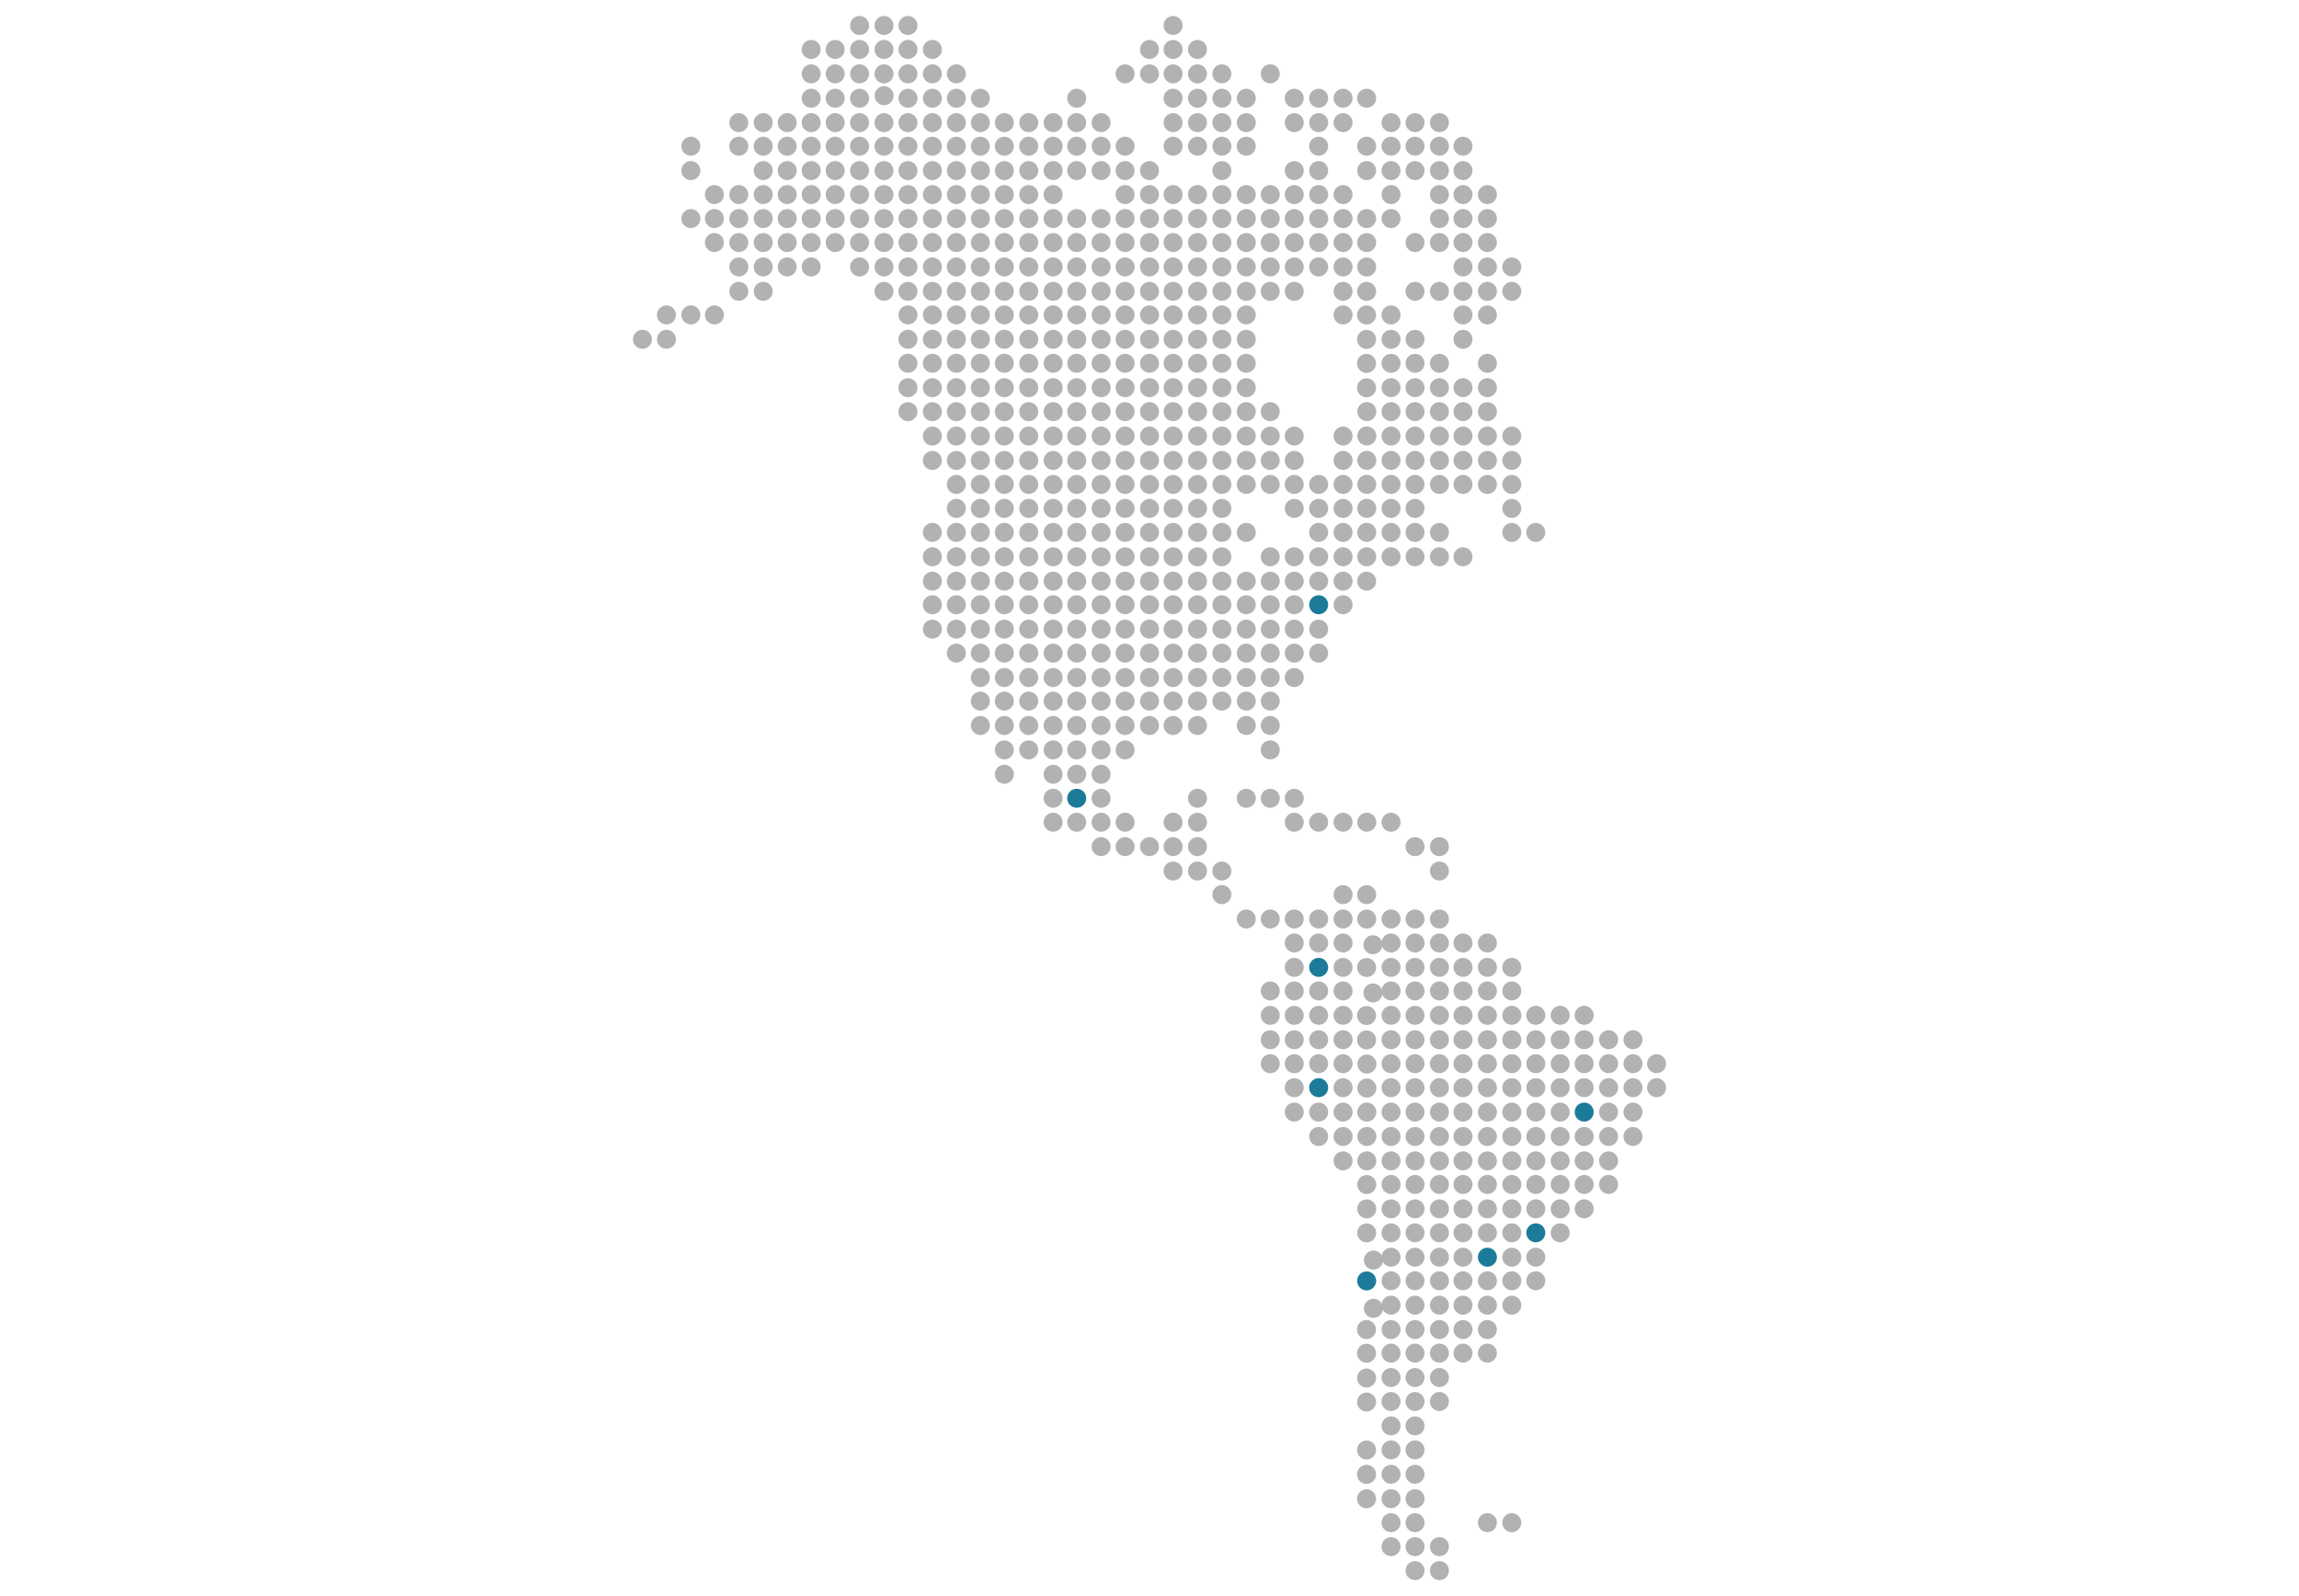 <svg id="Layer_1" data-name="Layer 1" xmlns="http://www.w3.org/2000/svg" viewBox="0 0 1440 1000"><circle cx="1037.6" cy="666.44" r="5.96" style="fill:#b2b2b2"/><circle cx="1037.6" cy="681.47" r="5.96" style="fill:#b2b2b2"/><circle cx="1007.55" cy="651.42" r="5.96" style="fill:#b2b2b2"/><circle cx="1022.83" cy="651.42" r="5.96" style="fill:#b2b2b2"/><circle cx="1007.55" cy="666.44" r="5.96" style="fill:#b2b2b2"/><circle cx="1022.83" cy="666.44" r="5.96" style="fill:#b2b2b2"/><circle cx="1007.55" cy="681.47" r="5.96" style="fill:#b2b2b2"/><circle cx="1022.83" cy="681.47" r="5.96" style="fill:#b2b2b2"/><circle cx="1007.55" cy="696.75" r="5.96" style="fill:#b2b2b2"/><circle cx="1022.83" cy="696.75" r="5.96" style="fill:#b2b2b2"/><circle cx="1007.55" cy="712.04" r="5.96" style="fill:#b2b2b2"/><circle cx="1022.83" cy="712.04" r="5.96" style="fill:#b2b2b2"/><circle cx="1007.55" cy="727.32" r="5.96" style="fill:#b2b2b2"/><circle cx="1007.55" cy="742.09" r="5.96" style="fill:#b2b2b2"/><circle cx="977.24" cy="636.13" r="5.96" style="fill:#b2b2b2"/><circle cx="992.27" cy="636.13" r="5.96" style="fill:#b2b2b2"/><circle cx="977.24" cy="651.42" r="5.96" style="fill:#b2b2b2"/><circle cx="992.27" cy="651.42" r="5.96" style="fill:#b2b2b2"/><circle cx="977.24" cy="666.44" r="5.96" style="fill:#b2b2b2"/><circle cx="992.27" cy="666.44" r="5.96" style="fill:#b2b2b2"/><circle cx="977.24" cy="681.47" r="5.96" style="fill:#b2b2b2"/><circle cx="992.27" cy="681.47" r="5.96" style="fill:#b2b2b2"/><circle cx="977.24" cy="696.75" r="5.96" style="fill:#b2b2b2"/><circle cx="992.27" cy="696.75" r="5.96" style="fill:#1c7b99"/><circle cx="977.24" cy="712.04" r="5.96" style="fill:#b2b2b2"/><circle cx="992.27" cy="712.04" r="5.96" style="fill:#b2b2b2"/><circle cx="977.24" cy="727.32" r="5.96" style="fill:#b2b2b2"/><circle cx="992.27" cy="727.32" r="5.96" style="fill:#b2b2b2"/><circle cx="977.24" cy="742.09" r="5.96" style="fill:#b2b2b2"/><circle cx="992.27" cy="742.09" r="5.96" style="fill:#b2b2b2"/><circle cx="977.24" cy="757.37" r="5.96" style="fill:#b2b2b2"/><circle cx="992.27" cy="757.37" r="5.96" style="fill:#b2b2b2"/><circle cx="977.24" cy="772.39" r="5.96" style="fill:#b2b2b2"/><circle cx="946.93" cy="167.25" r="5.96" style="fill:#b2b2b2"/><circle cx="946.93" cy="182.53" r="5.96" style="fill:#b2b2b2"/><circle cx="946.93" cy="273.2" r="5.96" style="fill:#b2b2b2"/><circle cx="946.93" cy="288.48" r="5.96" style="fill:#b2b2b2"/><circle cx="946.93" cy="303.51" r="5.96" style="fill:#b2b2b2"/><circle cx="946.93" cy="318.53" r="5.96" style="fill:#b2b2b2"/><circle cx="946.93" cy="333.56" r="5.96" style="fill:#b2b2b2"/><circle cx="961.96" cy="333.56" r="5.96" style="fill:#b2b2b2"/><circle cx="946.93" cy="606.08" r="5.96" style="fill:#b2b2b2"/><circle cx="946.93" cy="620.85" r="5.96" style="fill:#b2b2b2"/><circle cx="946.93" cy="636.13" r="5.96" style="fill:#b2b2b2"/><circle cx="961.96" cy="636.13" r="5.96" style="fill:#b2b2b2"/><circle cx="946.93" cy="651.42" r="5.96" style="fill:#b2b2b2"/><circle cx="961.96" cy="651.42" r="5.96" style="fill:#b2b2b2"/><circle cx="946.93" cy="666.44" r="5.96" style="fill:#b2b2b2"/><circle cx="961.96" cy="666.44" r="5.96" style="fill:#b2b2b2"/><circle cx="946.93" cy="681.47" r="5.96" style="fill:#b2b2b2"/><circle cx="961.96" cy="681.47" r="5.96" style="fill:#b2b2b2"/><circle cx="946.93" cy="696.75" r="5.96" style="fill:#b2b2b2"/><circle cx="961.96" cy="696.75" r="5.96" style="fill:#b2b2b2"/><circle cx="946.93" cy="712.04" r="5.96" style="fill:#b2b2b2"/><circle cx="961.96" cy="712.04" r="5.96" style="fill:#b2b2b2"/><circle cx="946.93" cy="727.32" r="5.96" style="fill:#b2b2b2"/><circle cx="961.96" cy="727.32" r="5.96" style="fill:#b2b2b2"/><circle cx="946.93" cy="742.09" r="5.96" style="fill:#b2b2b2"/><circle cx="961.96" cy="742.09" r="5.96" style="fill:#b2b2b2"/><circle cx="946.93" cy="757.37" r="5.96" style="fill:#b2b2b2"/><circle cx="961.96" cy="757.37" r="5.96" style="fill:#b2b2b2"/><circle cx="946.93" cy="772.39" r="5.96" style="fill:#b2b2b2"/><circle cx="961.96" cy="772.39" r="5.96" style="fill:#1c7b99"/><circle cx="946.93" cy="787.68" r="5.96" style="fill:#b2b2b2"/><circle cx="961.96" cy="787.68" r="5.96" style="fill:#b2b2b2"/><circle cx="946.93" cy="802.45" r="5.96" style="fill:#b2b2b2"/><circle cx="961.96" cy="802.45" r="5.96" style="fill:#b2b2b2"/><circle cx="946.93" cy="817.73" r="5.96" style="fill:#b2b2b2"/><circle cx="946.93" cy="953.99" r="5.96" style="fill:#b2b2b2"/><circle cx="916.36" cy="91.6" r="5.96" style="fill:#b2b2b2"/><circle cx="916.36" cy="106.89" r="5.96" style="fill:#b2b2b2"/><circle cx="916.36" cy="121.91" r="5.96" style="fill:#b2b2b2"/><circle cx="931.65" cy="121.91" r="5.96" style="fill:#b2b2b2"/><circle cx="916.36" cy="136.94" r="5.96" style="fill:#b2b2b2"/><circle cx="931.65" cy="136.94" r="5.96" style="fill:#b2b2b2"/><circle cx="916.36" cy="151.96" r="5.96" style="fill:#b2b2b2"/><circle cx="931.65" cy="151.96" r="5.96" style="fill:#b2b2b2"/><circle cx="916.36" cy="167.25" r="5.96" style="fill:#b2b2b2"/><circle cx="931.65" cy="167.25" r="5.96" style="fill:#b2b2b2"/><circle cx="916.36" cy="182.53" r="5.96" style="fill:#b2b2b2"/><circle cx="931.65" cy="182.53" r="5.96" style="fill:#b2b2b2"/><circle cx="916.36" cy="197.3" r="5.96" style="fill:#b2b2b2"/><circle cx="931.65" cy="197.3" r="5.96" style="fill:#b2b2b2"/><circle cx="916.36" cy="212.58" r="5.96" style="fill:#b2b2b2"/><circle cx="931.65" cy="227.61" r="5.96" style="fill:#b2b2b2"/><circle cx="916.36" cy="242.89" r="5.96" style="fill:#b2b2b2"/><circle cx="931.65" cy="242.89" r="5.96" style="fill:#b2b2b2"/><circle cx="916.36" cy="257.91" r="5.96" style="fill:#b2b2b2"/><circle cx="931.65" cy="257.91" r="5.96" style="fill:#b2b2b2"/><circle cx="916.36" cy="273.2" r="5.96" style="fill:#b2b2b2"/><circle cx="931.65" cy="273.2" r="5.96" style="fill:#b2b2b2"/><circle cx="916.36" cy="288.48" r="5.96" style="fill:#b2b2b2"/><circle cx="931.65" cy="288.48" r="5.96" style="fill:#b2b2b2"/><circle cx="916.36" cy="303.51" r="5.96" style="fill:#b2b2b2"/><circle cx="931.65" cy="303.51" r="5.96" style="fill:#b2b2b2"/><circle cx="916.36" cy="348.84" r="5.96" style="fill:#b2b2b2"/><circle cx="916.36" cy="590.8" r="5.96" style="fill:#b2b2b2"/><circle cx="931.65" cy="590.8" r="5.96" style="fill:#b2b2b2"/><circle cx="916.36" cy="606.08" r="5.96" style="fill:#b2b2b2"/><circle cx="931.65" cy="606.08" r="5.96" style="fill:#b2b2b2"/><circle cx="916.36" cy="620.85" r="5.96" style="fill:#b2b2b2"/><circle cx="931.65" cy="620.85" r="5.96" style="fill:#b2b2b2"/><circle cx="916.36" cy="636.13" r="5.96" style="fill:#b2b2b2"/><circle cx="931.65" cy="636.13" r="5.96" style="fill:#b2b2b2"/><circle cx="916.36" cy="651.42" r="5.96" style="fill:#b2b2b2"/><circle cx="931.65" cy="651.42" r="5.96" style="fill:#b2b2b2"/><circle cx="916.36" cy="666.44" r="5.96" style="fill:#b2b2b2"/><circle cx="931.65" cy="666.44" r="5.96" style="fill:#b2b2b2"/><circle cx="916.36" cy="681.47" r="5.96" style="fill:#b2b2b2"/><circle cx="931.65" cy="681.47" r="5.96" style="fill:#b2b2b2"/><circle cx="916.36" cy="696.75" r="5.96" style="fill:#b2b2b2"/><circle cx="931.65" cy="696.75" r="5.96" style="fill:#b2b2b2"/><circle cx="916.36" cy="712.04" r="5.96" style="fill:#b2b2b2"/><circle cx="931.65" cy="712.04" r="5.96" style="fill:#b2b2b2"/><circle cx="916.36" cy="727.32" r="5.96" style="fill:#b2b2b2"/><circle cx="931.65" cy="727.32" r="5.96" style="fill:#b2b2b2"/><circle cx="916.36" cy="742.09" r="5.96" style="fill:#b2b2b2"/><circle cx="931.65" cy="742.09" r="5.96" style="fill:#b2b2b2"/><circle cx="916.36" cy="757.37" r="5.96" style="fill:#b2b2b2"/><circle cx="931.65" cy="757.37" r="5.96" style="fill:#b2b2b2"/><circle cx="916.36" cy="772.39" r="5.96" style="fill:#b2b2b2"/><circle cx="931.65" cy="772.39" r="5.96" style="fill:#b2b2b2"/><circle cx="916.36" cy="787.68" r="5.96" style="fill:#b2b2b2"/><circle cx="931.65" cy="787.68" r="5.96" style="fill:#1c7b99"/><circle cx="916.36" cy="802.45" r="5.96" style="fill:#b2b2b2"/><circle cx="931.65" cy="802.45" r="5.96" style="fill:#b2b2b2"/><circle cx="916.36" cy="817.73" r="5.96" style="fill:#b2b2b2"/><circle cx="931.65" cy="817.73" r="5.96" style="fill:#b2b2b2"/><circle cx="916.36" cy="833.01" r="5.96" style="fill:#b2b2b2"/><circle cx="931.65" cy="833.01" r="5.96" style="fill:#b2b2b2"/><circle cx="916.36" cy="847.78" r="5.96" style="fill:#b2b2b2"/><circle cx="931.65" cy="847.78" r="5.96" style="fill:#b2b2b2"/><circle cx="931.65" cy="953.99" r="5.96" style="fill:#b2b2b2"/><circle cx="886.31" cy="76.84" r="5.96" style="fill:#b2b2b2"/><circle cx="901.6" cy="76.84" r="5.96" style="fill:#b2b2b2"/><circle cx="886.31" cy="91.6" r="5.96" style="fill:#b2b2b2"/><circle cx="901.6" cy="91.6" r="5.96" style="fill:#b2b2b2"/><circle cx="886.31" cy="106.89" r="5.96" style="fill:#b2b2b2"/><circle cx="901.6" cy="106.89" r="5.96" style="fill:#b2b2b2"/><circle cx="901.6" cy="121.91" r="5.96" style="fill:#b2b2b2"/><circle cx="901.6" cy="136.94" r="5.96" style="fill:#b2b2b2"/><circle cx="886.31" cy="151.96" r="5.96" style="fill:#b2b2b2"/><circle cx="901.6" cy="151.96" r="5.96" style="fill:#b2b2b2"/><circle cx="886.31" cy="182.53" r="5.96" style="fill:#b2b2b2"/><circle cx="901.6" cy="182.53" r="5.96" style="fill:#b2b2b2"/><circle cx="886.31" cy="212.58" r="5.96" style="fill:#b2b2b2"/><circle cx="886.31" cy="227.61" r="5.96" style="fill:#b2b2b2"/><circle cx="901.6" cy="227.61" r="5.96" style="fill:#b2b2b2"/><circle cx="886.31" cy="242.89" r="5.96" style="fill:#b2b2b2"/><circle cx="901.6" cy="242.89" r="5.96" style="fill:#b2b2b2"/><circle cx="886.31" cy="257.91" r="5.96" style="fill:#b2b2b2"/><circle cx="901.6" cy="257.91" r="5.96" style="fill:#b2b2b2"/><circle cx="886.31" cy="273.2" r="5.96" style="fill:#b2b2b2"/><circle cx="901.6" cy="273.2" r="5.96" style="fill:#b2b2b2"/><circle cx="886.31" cy="288.48" r="5.96" style="fill:#b2b2b2"/><circle cx="901.6" cy="288.48" r="5.96" style="fill:#b2b2b2"/><circle cx="886.31" cy="303.51" r="5.96" style="fill:#b2b2b2"/><circle cx="901.6" cy="303.51" r="5.96" style="fill:#b2b2b2"/><circle cx="886.31" cy="318.53" r="5.96" style="fill:#b2b2b2"/><circle cx="886.31" cy="333.56" r="5.96" style="fill:#b2b2b2"/><circle cx="901.6" cy="333.56" r="5.96" style="fill:#b2b2b2"/><circle cx="886.31" cy="348.84" r="5.96" style="fill:#b2b2b2"/><circle cx="901.6" cy="348.84" r="5.96" style="fill:#b2b2b2"/><circle cx="886.31" cy="530.44" r="5.96" style="fill:#b2b2b2"/><circle cx="901.6" cy="530.44" r="5.96" style="fill:#b2b2b2"/><circle cx="901.6" cy="545.72" r="5.96" style="fill:#b2b2b2"/><circle cx="886.31" cy="575.77" r="5.96" style="fill:#b2b2b2"/><circle cx="901.6" cy="575.77" r="5.96" style="fill:#b2b2b2"/><circle cx="886.31" cy="590.8" r="5.96" style="fill:#b2b2b2"/><circle cx="901.6" cy="590.8" r="5.96" style="fill:#b2b2b2"/><circle cx="886.31" cy="606.08" r="5.96" style="fill:#b2b2b2"/><circle cx="901.6" cy="606.08" r="5.96" style="fill:#b2b2b2"/><circle cx="886.31" cy="620.85" r="5.96" style="fill:#b2b2b2"/><circle cx="901.6" cy="620.85" r="5.96" style="fill:#b2b2b2"/><circle cx="886.31" cy="636.13" r="5.96" style="fill:#b2b2b2"/><circle cx="901.6" cy="636.13" r="5.96" style="fill:#b2b2b2"/><circle cx="886.31" cy="651.42" r="5.96" style="fill:#b2b2b2"/><circle cx="901.6" cy="651.42" r="5.96" style="fill:#b2b2b2"/><circle cx="886.31" cy="666.44" r="5.96" style="fill:#b2b2b2"/><circle cx="901.6" cy="666.44" r="5.96" style="fill:#b2b2b2"/><circle cx="886.31" cy="681.47" r="5.96" style="fill:#b2b2b2"/><circle cx="901.6" cy="681.47" r="5.96" style="fill:#b2b2b2"/><circle cx="886.31" cy="696.75" r="5.96" style="fill:#b2b2b2"/><circle cx="901.6" cy="696.75" r="5.96" style="fill:#b2b2b2"/><circle cx="886.31" cy="712.04" r="5.96" style="fill:#b2b2b2"/><circle cx="901.6" cy="712.04" r="5.96" style="fill:#b2b2b2"/><circle cx="886.31" cy="727.32" r="5.96" style="fill:#b2b2b2"/><circle cx="901.6" cy="727.32" r="5.96" style="fill:#b2b2b2"/><circle cx="886.31" cy="742.09" r="5.96" style="fill:#b2b2b2"/><circle cx="901.6" cy="742.09" r="5.96" style="fill:#b2b2b2"/><circle cx="886.31" cy="757.37" r="5.96" style="fill:#b2b2b2"/><circle cx="901.6" cy="757.37" r="5.96" style="fill:#b2b2b2"/><circle cx="886.31" cy="772.39" r="5.96" style="fill:#b2b2b2"/><circle cx="901.6" cy="772.39" r="5.96" style="fill:#b2b2b2"/><circle cx="886.31" cy="787.68" r="5.96" style="fill:#b2b2b2"/><circle cx="901.6" cy="787.68" r="5.96" style="fill:#b2b2b2"/><circle cx="886.31" cy="802.45" r="5.96" style="fill:#b2b2b2"/><circle cx="901.6" cy="802.45" r="5.96" style="fill:#b2b2b2"/><circle cx="886.31" cy="817.73" r="5.96" style="fill:#b2b2b2"/><circle cx="901.6" cy="817.73" r="5.96" style="fill:#b2b2b2"/><circle cx="886.31" cy="833.01" r="5.96" style="fill:#b2b2b2"/><circle cx="901.6" cy="833.01" r="5.96" style="fill:#b2b2b2"/><circle cx="886.31" cy="847.78" r="5.96" style="fill:#b2b2b2"/><circle cx="901.6" cy="847.78" r="5.96" style="fill:#b2b2b2"/><circle cx="886.31" cy="863.06" r="5.96" style="fill:#b2b2b2"/><circle cx="901.6" cy="863.06" r="5.96" style="fill:#b2b2b2"/><circle cx="886.31" cy="878.09" r="5.96" style="fill:#b2b2b2"/><circle cx="901.6" cy="878.09" r="5.96" style="fill:#b2b2b2"/><circle cx="886.31" cy="893.37" r="5.96" style="fill:#b2b2b2"/><circle cx="886.31" cy="908.4" r="5.96" style="fill:#b2b2b2"/><circle cx="886.31" cy="923.68" r="5.96" style="fill:#b2b2b2"/><circle cx="886.31" cy="938.97" r="5.96" style="fill:#b2b2b2"/><circle cx="886.31" cy="953.99" r="5.96" style="fill:#b2b2b2"/><circle cx="886.31" cy="969.02" r="5.96" style="fill:#b2b2b2"/><circle cx="901.6" cy="969.02" r="5.96" style="fill:#b2b2b2"/><circle cx="886.31" cy="984.04" r="5.96" style="fill:#b2b2b2"/><circle cx="901.6" cy="984.04" r="5.96" style="fill:#b2b2b2"/><circle cx="856" cy="61.55" r="5.96" style="fill:#b2b2b2"/><circle cx="871.29" cy="76.84" r="5.96" style="fill:#b2b2b2"/><circle cx="856" cy="91.6" r="5.96" style="fill:#b2b2b2"/><circle cx="871.29" cy="91.6" r="5.96" style="fill:#b2b2b2"/><circle cx="856" cy="106.89" r="5.96" style="fill:#b2b2b2"/><circle cx="871.29" cy="106.89" r="5.96" style="fill:#b2b2b2"/><circle cx="871.29" cy="121.91" r="5.96" style="fill:#b2b2b2"/><circle cx="856" cy="136.94" r="5.96" style="fill:#b2b2b2"/><circle cx="871.29" cy="136.94" r="5.96" style="fill:#b2b2b2"/><circle cx="856.02" cy="151.99" r="5.96" style="fill:#b2b2b2"/><circle cx="856.03" cy="167.27" r="5.96" style="fill:#b2b2b2"/><circle cx="856.01" cy="182.56" r="5.96" style="fill:#b2b2b2"/><circle cx="855.96" cy="197.35" r="5.96" style="fill:#b2b2b2"/><circle cx="871.29" cy="197.3" r="5.96" style="fill:#b2b2b2"/><circle cx="855.95" cy="212.64" r="5.96" style="fill:#b2b2b2"/><circle cx="871.29" cy="212.58" r="5.96" style="fill:#b2b2b2"/><circle cx="855.93" cy="227.68" r="5.96" style="fill:#b2b2b2"/><circle cx="871.29" cy="227.61" r="5.96" style="fill:#b2b2b2"/><circle cx="855.94" cy="242.97" r="5.96" style="fill:#b2b2b2"/><circle cx="871.29" cy="242.89" r="5.96" style="fill:#b2b2b2"/><circle cx="856.13" cy="257.86" r="5.96" style="fill:#b2b2b2"/><circle cx="871.29" cy="257.91" r="5.96" style="fill:#b2b2b2"/><circle cx="856.14" cy="273.14" r="5.96" style="fill:#b2b2b2"/><circle cx="871.29" cy="273.2" r="5.96" style="fill:#b2b2b2"/><circle cx="856.12" cy="288.44" r="5.96" style="fill:#b2b2b2"/><circle cx="871.29" cy="288.48" r="5.96" style="fill:#b2b2b2"/><circle cx="856.09" cy="303.47" r="5.96" style="fill:#b2b2b2"/><circle cx="871.29" cy="303.51" r="5.96" style="fill:#b2b2b2"/><circle cx="856.08" cy="318.51" r="5.96" style="fill:#b2b2b2"/><circle cx="871.29" cy="318.53" r="5.96" style="fill:#b2b2b2"/><circle cx="856.04" cy="333.56" r="5.96" style="fill:#b2b2b2"/><circle cx="871.29" cy="333.56" r="5.96" style="fill:#b2b2b2"/><circle cx="856.05" cy="348.84" r="5.96" style="fill:#b2b2b2"/><circle cx="871.29" cy="348.84" r="5.96" style="fill:#b2b2b2"/><circle cx="856" cy="364.13" r="5.96" style="fill:#b2b2b2"/><circle cx="856.08" cy="515.15" r="5.96" style="fill:#b2b2b2"/><circle cx="871.29" cy="515.15" r="5.96" style="fill:#b2b2b2"/><circle cx="856.02" cy="560.52" r="5.96" style="fill:#b2b2b2"/><circle cx="856.03" cy="575.8" r="5.96" transform="translate(39.04 1205.76) rotate(-71.56)" style="fill:#b2b2b2"/><circle cx="871.29" cy="575.77" r="5.96" style="fill:#b2b2b2"/><circle cx="855.99" cy="590.85" r="5.96" transform="matrix(0.32, -0.95, 0.95, 0.32, 24.73, 1216.02)" style="fill:#b2b2b2"/><circle cx="871.29" cy="590.8" r="5.96" style="fill:#b2b2b2"/><circle cx="856" cy="606.13" r="5.96" transform="translate(10.24 1226.48) rotate(-71.56)" style="fill:#b2b2b2"/><circle cx="871.29" cy="606.08" r="5.96" style="fill:#b2b2b2"/><circle cx="855.95" cy="620.95" r="5.96" transform="matrix(0.32, -0.95, 0.95, 0.32, -3.85, 1236.55)" style="fill:#b2b2b2"/><circle cx="871.29" cy="620.85" r="5.96" style="fill:#b2b2b2"/><circle cx="855.95" cy="636.23" r="5.96" transform="translate(-18.35 1247.01) rotate(-71.56)" style="fill:#b2b2b2"/><circle cx="871.29" cy="636.13" r="5.96" style="fill:#b2b2b2"/><circle cx="855.95" cy="651.51" r="5.96" transform="translate(-32.84 1257.46) rotate(-71.56)" style="fill:#b2b2b2"/><circle cx="871.29" cy="651.42" r="5.96" style="fill:#b2b2b2"/><circle cx="856.15" cy="666.63" r="5.96" transform="translate(-47.05 1267.99) rotate(-71.56)" style="fill:#b2b2b2"/><circle cx="871.29" cy="666.44" r="5.96" style="fill:#b2b2b2"/><circle cx="856.14" cy="681.67" r="5.96" transform="translate(-61.33 1278.26) rotate(-71.56)" style="fill:#b2b2b2"/><circle cx="871.29" cy="681.47" r="5.96" style="fill:#b2b2b2"/><circle cx="856.1" cy="696.73" r="5.96" transform="translate(-75.63 1288.52) rotate(-71.56)" style="fill:#b2b2b2"/><circle cx="871.29" cy="696.75" r="5.96" style="fill:#b2b2b2"/><circle cx="856.13" cy="712" r="5.96" transform="translate(-90.1 1298.98) rotate(-71.56)" style="fill:#b2b2b2"/><circle cx="871.29" cy="712.04" r="5.96" style="fill:#b2b2b2"/><circle cx="856.11" cy="727.29" r="5.96" transform="translate(-104.62 1309.42) rotate(-71.56)" style="fill:#b2b2b2"/><circle cx="871.29" cy="727.32" r="5.96" style="fill:#b2b2b2"/><circle cx="856.06" cy="742.11" r="5.96" transform="translate(-118.71 1319.5) rotate(-71.56)" style="fill:#b2b2b2"/><circle cx="871.29" cy="742.09" r="5.96" style="fill:#b2b2b2"/><circle cx="856.07" cy="757.39" r="5.96" transform="translate(-133.2 1329.95) rotate(-71.56)" style="fill:#b2b2b2"/><circle cx="871.29" cy="757.37" r="5.96" style="fill:#b2b2b2"/><circle cx="856.02" cy="772.43" r="5.96" transform="translate(-147.5 1340.19) rotate(-71.56)" style="fill:#b2b2b2"/><circle cx="871.29" cy="772.39" r="5.96" style="fill:#b2b2b2"/><circle cx="856.04" cy="787.7" r="5.96" transform="matrix(0.32, -0.95, 0.95, 0.32, -161.97, 1350.65)" style="fill:#b2b2b2"/><circle cx="871.29" cy="787.68" r="5.96" style="fill:#b2b2b2"/><circle cx="855.99" cy="802.51" r="5.96" transform="translate(-176.06 1360.73) rotate(-71.56)" style="fill:#1c7b99"/><circle cx="871.29" cy="802.45" r="5.96" style="fill:#b2b2b2"/><circle cx="855.97" cy="817.81" r="5.96" transform="matrix(0.32, -0.95, 0.95, 0.32, -190.58, 1371.17)" style="fill:#b2b2b2"/><circle cx="871.29" cy="817.73" r="5.96" style="fill:#b2b2b2"/><circle cx="855.97" cy="833.08" r="5.96" transform="translate(-28.72 1635.59) rotate(-86.44)" style="fill:#b2b2b2"/><circle cx="871.29" cy="833.01" r="5.96" style="fill:#b2b2b2"/><circle cx="855.95" cy="847.78" r="5.96" transform="translate(-149.56 184.21) rotate(-11.3)" style="fill:#b2b2b2"/><circle cx="871.29" cy="847.78" r="5.96" style="fill:#b2b2b2"/><circle cx="856" cy="863.32" r="5.96" transform="translate(-152.61 184.52) rotate(-11.3)" style="fill:#b2b2b2"/><circle cx="871.29" cy="863.06" r="5.96" style="fill:#b2b2b2"/><circle cx="855.99" cy="878.35" r="5.96" transform="translate(-155.55 184.81) rotate(-11.3)" style="fill:#b2b2b2"/><circle cx="871.29" cy="878.09" r="5.96" style="fill:#b2b2b2"/><circle cx="871.29" cy="893.37" r="5.96" style="fill:#b2b2b2"/><circle cx="855.98" cy="908.4" r="5.96" transform="translate(-161.44 185.39) rotate(-11.3)" style="fill:#b2b2b2"/><circle cx="871.29" cy="908.4" r="5.96" style="fill:#b2b2b2"/><circle cx="855.98" cy="923.68" r="5.96" transform="translate(-164.44 185.69) rotate(-11.3)" style="fill:#b2b2b2"/><circle cx="871.29" cy="923.68" r="5.96" style="fill:#b2b2b2"/><circle cx="855.98" cy="938.96" r="5.96" transform="translate(-167.43 185.99) rotate(-11.3)" style="fill:#b2b2b2"/><circle cx="871.29" cy="938.97" r="5.96" style="fill:#b2b2b2"/><circle cx="871.29" cy="953.99" r="5.96" style="fill:#b2b2b2"/><circle cx="871.29" cy="969.02" r="5.96" style="fill:#b2b2b2"/><circle cx="825.95" cy="61.55" r="5.96" style="fill:#b2b2b2"/><circle cx="841.24" cy="61.55" r="5.96" style="fill:#b2b2b2"/><circle cx="825.95" cy="76.84" r="5.96" style="fill:#b2b2b2"/><circle cx="841.24" cy="76.84" r="5.96" style="fill:#b2b2b2"/><circle cx="825.95" cy="91.6" r="5.96" style="fill:#b2b2b2"/><circle cx="825.95" cy="106.89" r="5.96" style="fill:#b2b2b2"/><circle cx="825.95" cy="121.91" r="5.96" style="fill:#b2b2b2"/><circle cx="841.24" cy="121.91" r="5.96" style="fill:#b2b2b2"/><circle cx="825.95" cy="136.94" r="5.96" style="fill:#b2b2b2"/><circle cx="841.24" cy="136.94" r="5.96" style="fill:#b2b2b2"/><circle cx="825.95" cy="151.96" r="5.96" style="fill:#b2b2b2"/><circle cx="841.24" cy="151.96" r="5.96" style="fill:#b2b2b2"/><circle cx="825.95" cy="167.25" r="5.96" style="fill:#b2b2b2"/><circle cx="841.24" cy="167.25" r="5.96" style="fill:#b2b2b2"/><circle cx="841.24" cy="182.53" r="5.96" style="fill:#b2b2b2"/><circle cx="841.24" cy="197.3" r="5.96" style="fill:#b2b2b2"/><circle cx="841.24" cy="273.2" r="5.96" style="fill:#b2b2b2"/><circle cx="841.24" cy="288.48" r="5.96" style="fill:#b2b2b2"/><circle cx="825.95" cy="303.51" r="5.96" style="fill:#b2b2b2"/><circle cx="841.24" cy="303.51" r="5.96" style="fill:#b2b2b2"/><circle cx="825.95" cy="318.53" r="5.96" style="fill:#b2b2b2"/><circle cx="841.24" cy="318.53" r="5.96" style="fill:#b2b2b2"/><circle cx="825.95" cy="333.56" r="5.96" style="fill:#b2b2b2"/><circle cx="841.24" cy="333.56" r="5.96" style="fill:#b2b2b2"/><circle cx="825.95" cy="348.84" r="5.96" style="fill:#b2b2b2"/><circle cx="841.24" cy="348.84" r="5.96" style="fill:#b2b2b2"/><circle cx="825.95" cy="364.13" r="5.96" style="fill:#b2b2b2"/><circle cx="841.24" cy="364.13" r="5.96" style="fill:#b2b2b2"/><circle cx="825.95" cy="378.89" r="5.96" style="fill:#1c7b99"/><circle cx="841.24" cy="378.89" r="5.96" style="fill:#b2b2b2"/><circle cx="825.95" cy="394.18" r="5.96" style="fill:#b2b2b2"/><circle cx="825.95" cy="409.2" r="5.96" style="fill:#b2b2b2"/><circle cx="825.95" cy="515.15" r="5.96" style="fill:#b2b2b2"/><circle cx="841.24" cy="515.15" r="5.96" style="fill:#b2b2b2"/><circle cx="841.24" cy="560.49" r="5.96" style="fill:#b2b2b2"/><circle cx="825.95" cy="575.77" r="5.96" style="fill:#b2b2b2"/><circle cx="841.24" cy="575.77" r="5.96" style="fill:#b2b2b2"/><circle cx="825.95" cy="590.8" r="5.96" style="fill:#b2b2b2"/><circle cx="841.24" cy="590.8" r="5.96" style="fill:#b2b2b2"/><circle cx="825.95" cy="606.08" r="5.96" style="fill:#1c7b99"/><circle cx="841.24" cy="606.08" r="5.96" style="fill:#b2b2b2"/><circle cx="825.95" cy="620.85" r="5.96" style="fill:#b2b2b2"/><circle cx="841.24" cy="620.85" r="5.96" style="fill:#b2b2b2"/><circle cx="825.95" cy="636.13" r="5.96" style="fill:#b2b2b2"/><circle cx="841.24" cy="636.13" r="5.96" style="fill:#b2b2b2"/><circle cx="825.95" cy="651.42" r="5.96" style="fill:#b2b2b2"/><circle cx="841.24" cy="651.42" r="5.96" style="fill:#b2b2b2"/><circle cx="825.95" cy="666.44" r="5.96" style="fill:#b2b2b2"/><circle cx="841.24" cy="666.44" r="5.96" style="fill:#b2b2b2"/><circle cx="825.95" cy="681.47" r="5.96" style="fill:#1c7b99"/><circle cx="841.24" cy="681.47" r="5.96" style="fill:#b2b2b2"/><circle cx="825.95" cy="696.75" r="5.96" style="fill:#b2b2b2"/><circle cx="841.24" cy="696.75" r="5.96" style="fill:#b2b2b2"/><circle cx="825.95" cy="712.04" r="5.96" style="fill:#b2b2b2"/><circle cx="841.24" cy="712.04" r="5.96" style="fill:#b2b2b2"/><circle cx="841.24" cy="727.32" r="5.96" style="fill:#b2b2b2"/><circle cx="795.64" cy="46.27" r="5.96" style="fill:#b2b2b2"/><circle cx="810.67" cy="61.55" r="5.96" style="fill:#b2b2b2"/><circle cx="810.67" cy="76.84" r="5.96" style="fill:#b2b2b2"/><circle cx="810.67" cy="106.89" r="5.96" style="fill:#b2b2b2"/><circle cx="795.64" cy="121.91" r="5.96" style="fill:#b2b2b2"/><circle cx="810.67" cy="121.91" r="5.96" style="fill:#b2b2b2"/><circle cx="795.64" cy="136.94" r="5.96" style="fill:#b2b2b2"/><circle cx="810.67" cy="136.94" r="5.96" style="fill:#b2b2b2"/><circle cx="795.64" cy="151.96" r="5.96" style="fill:#b2b2b2"/><circle cx="810.67" cy="151.96" r="5.96" style="fill:#b2b2b2"/><circle cx="795.64" cy="167.25" r="5.96" style="fill:#b2b2b2"/><circle cx="810.67" cy="167.25" r="5.96" style="fill:#b2b2b2"/><circle cx="795.64" cy="182.53" r="5.96" style="fill:#b2b2b2"/><circle cx="810.67" cy="182.53" r="5.96" style="fill:#b2b2b2"/><circle cx="795.64" cy="257.91" r="5.96" style="fill:#b2b2b2"/><circle cx="795.64" cy="273.2" r="5.96" style="fill:#b2b2b2"/><circle cx="810.67" cy="273.2" r="5.96" style="fill:#b2b2b2"/><circle cx="795.64" cy="288.48" r="5.96" style="fill:#b2b2b2"/><circle cx="810.67" cy="288.48" r="5.96" style="fill:#b2b2b2"/><circle cx="795.64" cy="303.51" r="5.96" style="fill:#b2b2b2"/><circle cx="810.67" cy="303.51" r="5.96" style="fill:#b2b2b2"/><circle cx="810.67" cy="318.53" r="5.96" style="fill:#b2b2b2"/><circle cx="795.64" cy="348.84" r="5.96" style="fill:#b2b2b2"/><circle cx="810.67" cy="348.84" r="5.96" style="fill:#b2b2b2"/><circle cx="795.64" cy="364.13" r="5.96" style="fill:#b2b2b2"/><circle cx="810.67" cy="364.13" r="5.96" style="fill:#b2b2b2"/><circle cx="795.64" cy="378.89" r="5.96" style="fill:#b2b2b2"/><circle cx="810.67" cy="378.89" r="5.96" style="fill:#b2b2b2"/><circle cx="795.64" cy="394.18" r="5.96" style="fill:#b2b2b2"/><circle cx="810.67" cy="394.18" r="5.96" style="fill:#b2b2b2"/><circle cx="795.64" cy="409.2" r="5.96" style="fill:#b2b2b2"/><circle cx="810.67" cy="409.2" r="5.96" style="fill:#b2b2b2"/><circle cx="795.64" cy="424.49" r="5.96" style="fill:#b2b2b2"/><circle cx="810.67" cy="424.49" r="5.96" style="fill:#b2b2b2"/><circle cx="795.64" cy="439.25" r="5.96" style="fill:#b2b2b2"/><circle cx="795.64" cy="454.54" r="5.96" style="fill:#b2b2b2"/><circle cx="795.64" cy="469.82" r="5.96" style="fill:#b2b2b2"/><circle cx="795.64" cy="500.13" r="5.96" style="fill:#b2b2b2"/><circle cx="810.67" cy="500.13" r="5.96" style="fill:#b2b2b2"/><circle cx="810.67" cy="515.15" r="5.96" style="fill:#b2b2b2"/><circle cx="795.64" cy="575.77" r="5.96" style="fill:#b2b2b2"/><circle cx="810.67" cy="575.77" r="5.96" style="fill:#b2b2b2"/><circle cx="810.67" cy="590.8" r="5.96" style="fill:#b2b2b2"/><circle cx="810.67" cy="606.08" r="5.96" style="fill:#b2b2b2"/><circle cx="795.64" cy="620.85" r="5.96" style="fill:#b2b2b2"/><circle cx="810.67" cy="620.85" r="5.96" style="fill:#b2b2b2"/><circle cx="795.64" cy="636.13" r="5.96" style="fill:#b2b2b2"/><circle cx="810.67" cy="636.13" r="5.96" style="fill:#b2b2b2"/><circle cx="795.64" cy="651.42" r="5.96" style="fill:#b2b2b2"/><circle cx="810.67" cy="651.42" r="5.96" style="fill:#b2b2b2"/><circle cx="795.64" cy="666.44" r="5.96" style="fill:#b2b2b2"/><circle cx="810.67" cy="666.44" r="5.96" style="fill:#b2b2b2"/><circle cx="810.67" cy="681.47" r="5.96" style="fill:#b2b2b2"/><circle cx="810.67" cy="696.75" r="5.96" style="fill:#b2b2b2"/><circle cx="765.33" cy="46.27" r="5.96" style="fill:#b2b2b2"/><circle cx="765.33" cy="61.55" r="5.96" style="fill:#b2b2b2"/><circle cx="780.62" cy="61.55" r="5.96" style="fill:#b2b2b2"/><circle cx="765.33" cy="76.84" r="5.96" style="fill:#b2b2b2"/><circle cx="780.62" cy="76.84" r="5.96" style="fill:#b2b2b2"/><circle cx="765.33" cy="91.6" r="5.96" style="fill:#b2b2b2"/><circle cx="780.62" cy="91.6" r="5.96" style="fill:#b2b2b2"/><circle cx="765.33" cy="106.89" r="5.96" style="fill:#b2b2b2"/><circle cx="765.33" cy="121.91" r="5.96" style="fill:#b2b2b2"/><circle cx="780.62" cy="121.91" r="5.96" style="fill:#b2b2b2"/><circle cx="765.33" cy="136.94" r="5.96" style="fill:#b2b2b2"/><circle cx="780.62" cy="136.94" r="5.96" style="fill:#b2b2b2"/><circle cx="765.33" cy="151.96" r="5.96" style="fill:#b2b2b2"/><circle cx="780.62" cy="151.96" r="5.96" style="fill:#b2b2b2"/><circle cx="765.33" cy="167.25" r="5.96" style="fill:#b2b2b2"/><circle cx="780.62" cy="167.25" r="5.96" style="fill:#b2b2b2"/><circle cx="765.33" cy="182.53" r="5.96" style="fill:#b2b2b2"/><circle cx="780.62" cy="182.53" r="5.96" style="fill:#b2b2b2"/><circle cx="765.33" cy="197.3" r="5.96" style="fill:#b2b2b2"/><circle cx="780.62" cy="197.3" r="5.96" style="fill:#b2b2b2"/><circle cx="765.33" cy="212.58" r="5.96" style="fill:#b2b2b2"/><circle cx="780.62" cy="212.58" r="5.96" style="fill:#b2b2b2"/><circle cx="765.33" cy="227.61" r="5.96" style="fill:#b2b2b2"/><circle cx="780.62" cy="227.61" r="5.96" style="fill:#b2b2b2"/><circle cx="765.33" cy="242.89" r="5.96" style="fill:#b2b2b2"/><circle cx="780.62" cy="242.89" r="5.96" style="fill:#b2b2b2"/><circle cx="765.33" cy="257.91" r="5.96" style="fill:#b2b2b2"/><circle cx="780.62" cy="257.91" r="5.96" style="fill:#b2b2b2"/><circle cx="765.33" cy="273.2" r="5.96" style="fill:#b2b2b2"/><circle cx="780.62" cy="273.2" r="5.96" style="fill:#b2b2b2"/><circle cx="765.33" cy="288.48" r="5.96" style="fill:#b2b2b2"/><circle cx="780.62" cy="288.48" r="5.96" style="fill:#b2b2b2"/><circle cx="765.33" cy="303.51" r="5.96" style="fill:#b2b2b2"/><circle cx="780.62" cy="303.51" r="5.96" style="fill:#b2b2b2"/><circle cx="765.33" cy="318.53" r="5.96" style="fill:#b2b2b2"/><circle cx="765.33" cy="333.56" r="5.96" style="fill:#b2b2b2"/><circle cx="780.62" cy="333.56" r="5.96" style="fill:#b2b2b2"/><circle cx="765.33" cy="348.84" r="5.96" style="fill:#b2b2b2"/><circle cx="765.33" cy="364.13" r="5.96" style="fill:#b2b2b2"/><circle cx="780.62" cy="364.13" r="5.96" style="fill:#b2b2b2"/><circle cx="765.33" cy="378.89" r="5.96" style="fill:#b2b2b2"/><circle cx="780.62" cy="378.89" r="5.96" style="fill:#b2b2b2"/><circle cx="765.33" cy="394.18" r="5.96" style="fill:#b2b2b2"/><circle cx="780.62" cy="394.18" r="5.96" style="fill:#b2b2b2"/><circle cx="765.33" cy="409.2" r="5.96" style="fill:#b2b2b2"/><circle cx="780.62" cy="409.2" r="5.96" style="fill:#b2b2b2"/><circle cx="765.33" cy="424.49" r="5.96" style="fill:#b2b2b2"/><circle cx="780.62" cy="424.49" r="5.96" style="fill:#b2b2b2"/><circle cx="765.33" cy="439.25" r="5.96" style="fill:#b2b2b2"/><circle cx="780.62" cy="439.25" r="5.96" style="fill:#b2b2b2"/><circle cx="780.62" cy="454.54" r="5.96" style="fill:#b2b2b2"/><circle cx="780.62" cy="500.13" r="5.96" style="fill:#b2b2b2"/><circle cx="765.33" cy="545.72" r="5.96" style="fill:#b2b2b2"/><circle cx="765.33" cy="560.49" r="5.96" style="fill:#b2b2b2"/><circle cx="780.62" cy="575.77" r="5.96" style="fill:#b2b2b2"/><circle cx="734.77" cy="15.96" r="5.96" style="fill:#b2b2b2"/><circle cx="734.77" cy="30.98" r="5.96" style="fill:#b2b2b2"/><circle cx="750.05" cy="30.98" r="5.96" style="fill:#b2b2b2"/><circle cx="734.77" cy="46.27" r="5.96" style="fill:#b2b2b2"/><circle cx="750.05" cy="46.27" r="5.96" style="fill:#b2b2b2"/><circle cx="734.77" cy="61.55" r="5.96" style="fill:#b2b2b2"/><circle cx="750.05" cy="61.55" r="5.96" style="fill:#b2b2b2"/><circle cx="734.77" cy="76.84" r="5.96" style="fill:#b2b2b2"/><circle cx="750.05" cy="76.84" r="5.96" style="fill:#b2b2b2"/><circle cx="734.77" cy="91.6" r="5.96" style="fill:#b2b2b2"/><circle cx="750.05" cy="91.6" r="5.96" style="fill:#b2b2b2"/><circle cx="734.77" cy="121.91" r="5.96" style="fill:#b2b2b2"/><circle cx="750.05" cy="121.91" r="5.96" style="fill:#b2b2b2"/><circle cx="734.77" cy="136.94" r="5.96" style="fill:#b2b2b2"/><circle cx="750.05" cy="136.94" r="5.96" style="fill:#b2b2b2"/><circle cx="734.77" cy="151.96" r="5.96" style="fill:#b2b2b2"/><circle cx="750.05" cy="151.96" r="5.96" style="fill:#b2b2b2"/><circle cx="734.77" cy="167.25" r="5.96" style="fill:#b2b2b2"/><circle cx="750.05" cy="167.25" r="5.96" style="fill:#b2b2b2"/><circle cx="734.77" cy="182.53" r="5.96" style="fill:#b2b2b2"/><circle cx="750.05" cy="182.53" r="5.96" style="fill:#b2b2b2"/><circle cx="734.77" cy="197.3" r="5.96" style="fill:#b2b2b2"/><circle cx="750.05" cy="197.3" r="5.96" style="fill:#b2b2b2"/><circle cx="734.77" cy="212.58" r="5.96" style="fill:#b2b2b2"/><circle cx="750.05" cy="212.58" r="5.96" style="fill:#b2b2b2"/><circle cx="734.77" cy="227.61" r="5.96" style="fill:#b2b2b2"/><circle cx="750.05" cy="227.61" r="5.96" style="fill:#b2b2b2"/><circle cx="734.77" cy="242.89" r="5.96" style="fill:#b2b2b2"/><circle cx="750.05" cy="242.89" r="5.96" style="fill:#b2b2b2"/><circle cx="734.77" cy="257.91" r="5.96" style="fill:#b2b2b2"/><circle cx="750.05" cy="257.91" r="5.96" style="fill:#b2b2b2"/><circle cx="750.05" cy="273.2" r="5.96" style="fill:#b2b2b2"/><circle cx="734.77" cy="288.48" r="5.96" style="fill:#b2b2b2"/><circle cx="750.05" cy="288.48" r="5.96" style="fill:#b2b2b2"/><circle cx="734.77" cy="303.51" r="5.96" style="fill:#b2b2b2"/><circle cx="750.05" cy="303.51" r="5.96" style="fill:#b2b2b2"/><circle cx="734.77" cy="318.53" r="5.96" style="fill:#b2b2b2"/><circle cx="750.05" cy="318.53" r="5.96" style="fill:#b2b2b2"/><circle cx="734.77" cy="333.56" r="5.96" style="fill:#b2b2b2"/><circle cx="750.05" cy="333.56" r="5.96" style="fill:#b2b2b2"/><circle cx="734.77" cy="348.84" r="5.96" style="fill:#b2b2b2"/><circle cx="750.05" cy="348.84" r="5.96" style="fill:#b2b2b2"/><circle cx="734.77" cy="364.13" r="5.96" style="fill:#b2b2b2"/><circle cx="750.05" cy="364.13" r="5.96" style="fill:#b2b2b2"/><circle cx="734.77" cy="378.89" r="5.96" style="fill:#b2b2b2"/><circle cx="750.05" cy="378.89" r="5.96" style="fill:#b2b2b2"/><circle cx="734.77" cy="394.18" r="5.96" style="fill:#b2b2b2"/><circle cx="750.05" cy="394.18" r="5.96" style="fill:#b2b2b2"/><circle cx="734.77" cy="409.2" r="5.96" style="fill:#b2b2b2"/><circle cx="750.05" cy="409.2" r="5.96" style="fill:#b2b2b2"/><circle cx="734.77" cy="424.49" r="5.96" style="fill:#b2b2b2"/><circle cx="750.05" cy="424.49" r="5.96" style="fill:#b2b2b2"/><circle cx="734.77" cy="439.25" r="5.96" style="fill:#b2b2b2"/><circle cx="750.05" cy="439.25" r="5.96" style="fill:#b2b2b2"/><circle cx="734.77" cy="454.54" r="5.96" style="fill:#b2b2b2"/><circle cx="750.05" cy="454.54" r="5.96" style="fill:#b2b2b2"/><circle cx="750.05" cy="500.13" r="5.96" style="fill:#b2b2b2"/><circle cx="734.77" cy="515.15" r="5.96" style="fill:#b2b2b2"/><circle cx="750.05" cy="515.15" r="5.96" style="fill:#b2b2b2"/><circle cx="734.77" cy="530.44" r="5.96" style="fill:#b2b2b2"/><circle cx="750.05" cy="530.44" r="5.96" style="fill:#b2b2b2"/><circle cx="734.77" cy="545.72" r="5.96" style="fill:#b2b2b2"/><circle cx="750.05" cy="545.72" r="5.96" style="fill:#b2b2b2"/><circle cx="720" cy="30.98" r="5.96" style="fill:#b2b2b2"/><circle cx="704.72" cy="46.27" r="5.96" style="fill:#b2b2b2"/><circle cx="720" cy="46.27" r="5.96" style="fill:#b2b2b2"/><circle cx="704.72" cy="91.6" r="5.96" style="fill:#b2b2b2"/><circle cx="704.72" cy="106.89" r="5.96" style="fill:#b2b2b2"/><circle cx="720" cy="106.89" r="5.96" style="fill:#b2b2b2"/><circle cx="704.72" cy="121.91" r="5.96" style="fill:#b2b2b2"/><circle cx="720" cy="121.91" r="5.96" style="fill:#b2b2b2"/><circle cx="704.72" cy="136.94" r="5.96" style="fill:#b2b2b2"/><circle cx="720" cy="136.94" r="5.96" style="fill:#b2b2b2"/><circle cx="704.72" cy="151.96" r="5.96" style="fill:#b2b2b2"/><circle cx="720" cy="151.96" r="5.96" style="fill:#b2b2b2"/><circle cx="704.72" cy="167.25" r="5.96" style="fill:#b2b2b2"/><circle cx="720" cy="167.25" r="5.96" style="fill:#b2b2b2"/><circle cx="704.72" cy="182.53" r="5.96" style="fill:#b2b2b2"/><circle cx="720" cy="182.53" r="5.96" style="fill:#b2b2b2"/><circle cx="704.72" cy="197.3" r="5.96" style="fill:#b2b2b2"/><circle cx="720" cy="197.3" r="5.96" style="fill:#b2b2b2"/><circle cx="704.72" cy="212.58" r="5.96" style="fill:#b2b2b2"/><circle cx="720" cy="212.58" r="5.96" style="fill:#b2b2b2"/><circle cx="704.72" cy="227.61" r="5.96" style="fill:#b2b2b2"/><circle cx="720" cy="227.61" r="5.96" style="fill:#b2b2b2"/><circle cx="704.72" cy="242.89" r="5.96" style="fill:#b2b2b2"/><circle cx="720" cy="242.89" r="5.96" style="fill:#b2b2b2"/><circle cx="704.72" cy="257.91" r="5.96" style="fill:#b2b2b2"/><circle cx="720" cy="257.91" r="5.96" style="fill:#b2b2b2"/><circle cx="704.72" cy="273.2" r="5.96" style="fill:#b2b2b2"/><circle cx="720" cy="273.2" r="5.96" style="fill:#b2b2b2"/><circle cx="734.77" cy="273.2" r="5.96" style="fill:#b2b2b2"/><circle cx="704.72" cy="288.48" r="5.96" style="fill:#b2b2b2"/><circle cx="720" cy="288.48" r="5.96" style="fill:#b2b2b2"/><circle cx="704.72" cy="303.51" r="5.96" style="fill:#b2b2b2"/><circle cx="720" cy="303.51" r="5.96" style="fill:#b2b2b2"/><circle cx="704.72" cy="318.53" r="5.96" style="fill:#b2b2b2"/><circle cx="720" cy="318.53" r="5.96" style="fill:#b2b2b2"/><circle cx="704.72" cy="333.56" r="5.96" style="fill:#b2b2b2"/><circle cx="720" cy="333.56" r="5.96" style="fill:#b2b2b2"/><circle cx="704.72" cy="348.84" r="5.96" style="fill:#b2b2b2"/><circle cx="720" cy="348.84" r="5.96" style="fill:#b2b2b2"/><circle cx="704.72" cy="364.13" r="5.96" style="fill:#b2b2b2"/><circle cx="720" cy="364.13" r="5.96" style="fill:#b2b2b2"/><circle cx="704.72" cy="378.89" r="5.96" style="fill:#b2b2b2"/><circle cx="720" cy="378.89" r="5.96" style="fill:#b2b2b2"/><circle cx="704.72" cy="394.18" r="5.96" style="fill:#b2b2b2"/><circle cx="720" cy="394.18" r="5.96" style="fill:#b2b2b2"/><circle cx="704.72" cy="409.2" r="5.96" style="fill:#b2b2b2"/><circle cx="720" cy="409.2" r="5.96" style="fill:#b2b2b2"/><circle cx="704.72" cy="424.49" r="5.96" style="fill:#b2b2b2"/><circle cx="720" cy="424.49" r="5.96" style="fill:#b2b2b2"/><circle cx="704.72" cy="439.25" r="5.96" style="fill:#b2b2b2"/><circle cx="720" cy="439.25" r="5.96" style="fill:#b2b2b2"/><circle cx="704.72" cy="454.54" r="5.96" style="fill:#b2b2b2"/><circle cx="720" cy="454.54" r="5.96" style="fill:#b2b2b2"/><circle cx="704.72" cy="469.82" r="5.96" style="fill:#b2b2b2"/><circle cx="704.72" cy="515.15" r="5.96" style="fill:#b2b2b2"/><circle cx="704.72" cy="530.44" r="5.96" style="fill:#b2b2b2"/><circle cx="720" cy="530.44" r="5.96" style="fill:#b2b2b2"/><circle cx="674.41" cy="61.55" r="5.96" style="fill:#b2b2b2"/><circle cx="674.41" cy="76.84" r="5.96" style="fill:#b2b2b2"/><circle cx="689.69" cy="76.84" r="5.96" style="fill:#b2b2b2"/><circle cx="674.41" cy="91.6" r="5.96" style="fill:#b2b2b2"/><circle cx="689.69" cy="91.6" r="5.96" style="fill:#b2b2b2"/><circle cx="674.41" cy="106.89" r="5.96" style="fill:#b2b2b2"/><circle cx="689.69" cy="106.89" r="5.96" style="fill:#b2b2b2"/><circle cx="674.41" cy="136.94" r="5.96" style="fill:#b2b2b2"/><circle cx="689.69" cy="136.94" r="5.96" style="fill:#b2b2b2"/><circle cx="674.41" cy="151.96" r="5.96" style="fill:#b2b2b2"/><circle cx="689.69" cy="151.96" r="5.96" style="fill:#b2b2b2"/><circle cx="674.41" cy="167.25" r="5.96" style="fill:#b2b2b2"/><circle cx="689.69" cy="167.25" r="5.96" style="fill:#b2b2b2"/><circle cx="674.41" cy="182.53" r="5.96" style="fill:#b2b2b2"/><circle cx="689.69" cy="182.53" r="5.96" style="fill:#b2b2b2"/><circle cx="674.41" cy="197.3" r="5.96" style="fill:#b2b2b2"/><circle cx="689.69" cy="197.3" r="5.96" style="fill:#b2b2b2"/><circle cx="674.41" cy="212.58" r="5.96" style="fill:#b2b2b2"/><circle cx="689.69" cy="212.58" r="5.96" style="fill:#b2b2b2"/><circle cx="674.41" cy="227.61" r="5.96" style="fill:#b2b2b2"/><circle cx="689.69" cy="227.61" r="5.96" style="fill:#b2b2b2"/><circle cx="674.41" cy="242.89" r="5.96" style="fill:#b2b2b2"/><circle cx="689.69" cy="242.89" r="5.96" style="fill:#b2b2b2"/><circle cx="674.41" cy="257.91" r="5.96" style="fill:#b2b2b2"/><circle cx="689.69" cy="257.91" r="5.96" style="fill:#b2b2b2"/><circle cx="674.41" cy="273.2" r="5.96" style="fill:#b2b2b2"/><circle cx="689.69" cy="273.2" r="5.96" style="fill:#b2b2b2"/><circle cx="674.41" cy="288.48" r="5.96" style="fill:#b2b2b2"/><circle cx="689.69" cy="288.48" r="5.96" style="fill:#b2b2b2"/><circle cx="674.41" cy="303.51" r="5.96" style="fill:#b2b2b2"/><circle cx="689.69" cy="303.51" r="5.96" style="fill:#b2b2b2"/><circle cx="674.41" cy="318.53" r="5.96" style="fill:#b2b2b2"/><circle cx="689.69" cy="318.53" r="5.96" style="fill:#b2b2b2"/><circle cx="674.41" cy="333.56" r="5.96" style="fill:#b2b2b2"/><circle cx="689.69" cy="333.56" r="5.96" style="fill:#b2b2b2"/><circle cx="674.41" cy="348.84" r="5.96" style="fill:#b2b2b2"/><circle cx="689.69" cy="348.84" r="5.96" style="fill:#b2b2b2"/><circle cx="674.41" cy="364.13" r="5.96" style="fill:#b2b2b2"/><circle cx="689.69" cy="364.13" r="5.96" style="fill:#b2b2b2"/><circle cx="674.41" cy="378.89" r="5.96" style="fill:#b2b2b2"/><circle cx="689.69" cy="378.89" r="5.96" style="fill:#b2b2b2"/><circle cx="674.41" cy="394.18" r="5.96" style="fill:#b2b2b2"/><circle cx="689.69" cy="394.18" r="5.96" style="fill:#b2b2b2"/><circle cx="674.41" cy="409.2" r="5.96" style="fill:#b2b2b2"/><circle cx="689.69" cy="409.2" r="5.96" style="fill:#b2b2b2"/><circle cx="674.41" cy="424.49" r="5.96" style="fill:#b2b2b2"/><circle cx="689.69" cy="424.49" r="5.96" style="fill:#b2b2b2"/><circle cx="674.41" cy="439.25" r="5.96" style="fill:#b2b2b2"/><circle cx="689.69" cy="439.25" r="5.96" style="fill:#b2b2b2"/><circle cx="674.41" cy="454.54" r="5.96" style="fill:#b2b2b2"/><circle cx="689.69" cy="454.54" r="5.96" style="fill:#b2b2b2"/><circle cx="674.41" cy="469.82" r="5.96" style="fill:#b2b2b2"/><circle cx="689.69" cy="469.82" r="5.96" style="fill:#b2b2b2"/><circle cx="674.41" cy="485.1" r="5.96" style="fill:#b2b2b2"/><circle cx="689.69" cy="485.1" r="5.96" style="fill:#b2b2b2"/><circle cx="674.41" cy="500.13" r="5.96" style="fill:#1c7b99"/><circle cx="689.69" cy="500.13" r="5.96" style="fill:#b2b2b2"/><circle cx="674.41" cy="515.15" r="5.96" style="fill:#b2b2b2"/><circle cx="689.69" cy="515.15" r="5.96" style="fill:#b2b2b2"/><circle cx="689.69" cy="530.44" r="5.96" style="fill:#b2b2b2"/><circle cx="644.36" cy="76.84" r="5.96" style="fill:#b2b2b2"/><circle cx="659.64" cy="76.84" r="5.96" style="fill:#b2b2b2"/><circle cx="644.36" cy="91.6" r="5.96" style="fill:#b2b2b2"/><circle cx="659.64" cy="91.6" r="5.96" style="fill:#b2b2b2"/><circle cx="644.36" cy="106.89" r="5.96" style="fill:#b2b2b2"/><circle cx="659.64" cy="106.89" r="5.96" style="fill:#b2b2b2"/><circle cx="644.36" cy="121.91" r="5.96" style="fill:#b2b2b2"/><circle cx="659.64" cy="121.91" r="5.96" style="fill:#b2b2b2"/><circle cx="644.36" cy="136.94" r="5.96" style="fill:#b2b2b2"/><circle cx="659.64" cy="136.94" r="5.96" style="fill:#b2b2b2"/><circle cx="644.36" cy="151.96" r="5.96" style="fill:#b2b2b2"/><circle cx="659.64" cy="151.96" r="5.96" style="fill:#b2b2b2"/><circle cx="644.36" cy="167.25" r="5.96" style="fill:#b2b2b2"/><circle cx="659.64" cy="167.25" r="5.96" style="fill:#b2b2b2"/><circle cx="644.36" cy="182.53" r="5.96" style="fill:#b2b2b2"/><circle cx="659.64" cy="182.53" r="5.96" style="fill:#b2b2b2"/><circle cx="644.36" cy="197.3" r="5.96" style="fill:#b2b2b2"/><circle cx="659.64" cy="197.3" r="5.96" style="fill:#b2b2b2"/><circle cx="644.36" cy="212.58" r="5.96" style="fill:#b2b2b2"/><circle cx="659.64" cy="212.58" r="5.96" style="fill:#b2b2b2"/><circle cx="644.36" cy="227.61" r="5.96" style="fill:#b2b2b2"/><circle cx="659.64" cy="227.61" r="5.96" style="fill:#b2b2b2"/><circle cx="644.36" cy="242.89" r="5.96" style="fill:#b2b2b2"/><circle cx="659.64" cy="242.89" r="5.96" style="fill:#b2b2b2"/><circle cx="644.36" cy="257.91" r="5.96" style="fill:#b2b2b2"/><circle cx="659.64" cy="257.91" r="5.96" style="fill:#b2b2b2"/><circle cx="644.36" cy="273.2" r="5.96" style="fill:#b2b2b2"/><circle cx="659.64" cy="273.2" r="5.96" style="fill:#b2b2b2"/><circle cx="644.36" cy="288.48" r="5.96" style="fill:#b2b2b2"/><circle cx="659.64" cy="288.48" r="5.96" style="fill:#b2b2b2"/><circle cx="644.36" cy="303.51" r="5.96" style="fill:#b2b2b2"/><circle cx="659.64" cy="303.51" r="5.96" style="fill:#b2b2b2"/><circle cx="644.36" cy="318.53" r="5.96" style="fill:#b2b2b2"/><circle cx="659.64" cy="318.53" r="5.96" style="fill:#b2b2b2"/><circle cx="644.36" cy="333.56" r="5.96" style="fill:#b2b2b2"/><circle cx="659.64" cy="333.56" r="5.96" style="fill:#b2b2b2"/><circle cx="644.36" cy="348.84" r="5.96" style="fill:#b2b2b2"/><circle cx="659.64" cy="348.84" r="5.96" style="fill:#b2b2b2"/><circle cx="644.36" cy="364.13" r="5.96" style="fill:#b2b2b2"/><circle cx="659.64" cy="364.13" r="5.96" style="fill:#b2b2b2"/><circle cx="644.36" cy="378.89" r="5.96" style="fill:#b2b2b2"/><circle cx="659.64" cy="378.89" r="5.96" style="fill:#b2b2b2"/><circle cx="644.36" cy="394.18" r="5.96" style="fill:#b2b2b2"/><circle cx="659.64" cy="394.18" r="5.96" style="fill:#b2b2b2"/><circle cx="644.36" cy="409.2" r="5.96" style="fill:#b2b2b2"/><circle cx="659.64" cy="409.2" r="5.96" style="fill:#b2b2b2"/><circle cx="644.36" cy="424.49" r="5.96" style="fill:#b2b2b2"/><circle cx="659.64" cy="424.49" r="5.96" style="fill:#b2b2b2"/><circle cx="644.36" cy="439.25" r="5.96" style="fill:#b2b2b2"/><circle cx="659.64" cy="439.25" r="5.96" style="fill:#b2b2b2"/><circle cx="644.36" cy="454.54" r="5.96" style="fill:#b2b2b2"/><circle cx="659.64" cy="454.54" r="5.96" style="fill:#b2b2b2"/><circle cx="644.36" cy="469.82" r="5.96" style="fill:#b2b2b2"/><circle cx="659.64" cy="469.82" r="5.96" style="fill:#b2b2b2"/><circle cx="659.64" cy="485.1" r="5.96" style="fill:#b2b2b2"/><circle cx="659.64" cy="500.13" r="5.96" style="fill:#b2b2b2"/><circle cx="659.64" cy="515.15" r="5.96" style="fill:#b2b2b2"/><circle cx="614.05" cy="61.55" r="5.96" style="fill:#b2b2b2"/><circle cx="614.05" cy="76.84" r="5.96" style="fill:#b2b2b2"/><circle cx="629.07" cy="76.84" r="5.96" style="fill:#b2b2b2"/><circle cx="614.05" cy="91.6" r="5.96" style="fill:#b2b2b2"/><circle cx="629.07" cy="91.6" r="5.96" style="fill:#b2b2b2"/><circle cx="614.05" cy="106.89" r="5.96" style="fill:#b2b2b2"/><circle cx="629.07" cy="106.89" r="5.96" style="fill:#b2b2b2"/><circle cx="614.05" cy="121.91" r="5.96" style="fill:#b2b2b2"/><circle cx="629.07" cy="121.91" r="5.96" style="fill:#b2b2b2"/><circle cx="614.05" cy="136.94" r="5.96" style="fill:#b2b2b2"/><circle cx="629.07" cy="136.94" r="5.96" style="fill:#b2b2b2"/><circle cx="614.05" cy="151.96" r="5.96" style="fill:#b2b2b2"/><circle cx="629.07" cy="151.96" r="5.96" style="fill:#b2b2b2"/><circle cx="614.05" cy="167.25" r="5.96" style="fill:#b2b2b2"/><circle cx="629.07" cy="167.25" r="5.96" style="fill:#b2b2b2"/><circle cx="614.05" cy="182.53" r="5.96" style="fill:#b2b2b2"/><circle cx="629.07" cy="182.53" r="5.96" style="fill:#b2b2b2"/><circle cx="614.05" cy="197.3" r="5.96" style="fill:#b2b2b2"/><circle cx="629.07" cy="197.3" r="5.96" style="fill:#b2b2b2"/><circle cx="614.05" cy="212.58" r="5.96" style="fill:#b2b2b2"/><circle cx="629.07" cy="212.58" r="5.96" style="fill:#b2b2b2"/><circle cx="614.05" cy="227.61" r="5.96" style="fill:#b2b2b2"/><circle cx="629.07" cy="227.61" r="5.96" style="fill:#b2b2b2"/><circle cx="614.05" cy="242.89" r="5.96" style="fill:#b2b2b2"/><circle cx="629.07" cy="242.89" r="5.96" style="fill:#b2b2b2"/><circle cx="614.05" cy="257.91" r="5.96" style="fill:#b2b2b2"/><circle cx="629.07" cy="257.91" r="5.96" style="fill:#b2b2b2"/><circle cx="614.05" cy="273.2" r="5.96" style="fill:#b2b2b2"/><circle cx="629.07" cy="273.2" r="5.96" style="fill:#b2b2b2"/><circle cx="614.05" cy="288.48" r="5.96" style="fill:#b2b2b2"/><circle cx="629.07" cy="288.48" r="5.96" style="fill:#b2b2b2"/><circle cx="614.05" cy="303.51" r="5.96" style="fill:#b2b2b2"/><circle cx="629.07" cy="303.51" r="5.96" style="fill:#b2b2b2"/><circle cx="614.05" cy="318.53" r="5.96" style="fill:#b2b2b2"/><circle cx="629.07" cy="318.53" r="5.96" style="fill:#b2b2b2"/><circle cx="614.05" cy="333.56" r="5.96" style="fill:#b2b2b2"/><circle cx="629.07" cy="333.56" r="5.96" style="fill:#b2b2b2"/><circle cx="614.05" cy="348.84" r="5.96" style="fill:#b2b2b2"/><circle cx="629.07" cy="348.84" r="5.96" style="fill:#b2b2b2"/><circle cx="614.05" cy="364.13" r="5.96" style="fill:#b2b2b2"/><circle cx="629.07" cy="364.13" r="5.96" style="fill:#b2b2b2"/><circle cx="614.05" cy="378.89" r="5.96" style="fill:#b2b2b2"/><circle cx="629.07" cy="378.89" r="5.96" style="fill:#b2b2b2"/><circle cx="614.05" cy="394.18" r="5.96" style="fill:#b2b2b2"/><circle cx="629.07" cy="394.18" r="5.96" style="fill:#b2b2b2"/><circle cx="614.05" cy="409.2" r="5.96" style="fill:#b2b2b2"/><circle cx="629.07" cy="409.2" r="5.96" style="fill:#b2b2b2"/><circle cx="614.05" cy="424.49" r="5.96" style="fill:#b2b2b2"/><circle cx="629.07" cy="424.49" r="5.96" style="fill:#b2b2b2"/><circle cx="614.05" cy="439.25" r="5.96" style="fill:#b2b2b2"/><circle cx="629.07" cy="439.25" r="5.96" style="fill:#b2b2b2"/><circle cx="614.05" cy="454.54" r="5.96" style="fill:#b2b2b2"/><circle cx="629.07" cy="454.54" r="5.96" style="fill:#b2b2b2"/><circle cx="629.07" cy="469.82" r="5.96" style="fill:#b2b2b2"/><circle cx="629.07" cy="485.1" r="5.96" style="fill:#b2b2b2"/><circle cx="584" cy="30.98" r="5.96" style="fill:#b2b2b2"/><circle cx="584" cy="46.27" r="5.96" style="fill:#b2b2b2"/><circle cx="599.02" cy="46.27" r="5.96" style="fill:#b2b2b2"/><circle cx="584" cy="61.55" r="5.96" style="fill:#b2b2b2"/><circle cx="599.02" cy="61.55" r="5.96" style="fill:#b2b2b2"/><circle cx="584" cy="76.84" r="5.96" style="fill:#b2b2b2"/><circle cx="599.02" cy="76.84" r="5.96" style="fill:#b2b2b2"/><circle cx="584" cy="91.6" r="5.96" style="fill:#b2b2b2"/><circle cx="599.02" cy="91.6" r="5.96" style="fill:#b2b2b2"/><circle cx="584" cy="106.89" r="5.96" style="fill:#b2b2b2"/><circle cx="599.02" cy="106.89" r="5.96" style="fill:#b2b2b2"/><circle cx="584" cy="121.91" r="5.96" style="fill:#b2b2b2"/><circle cx="599.02" cy="121.91" r="5.96" style="fill:#b2b2b2"/><circle cx="584" cy="136.94" r="5.96" style="fill:#b2b2b2"/><circle cx="599.02" cy="136.94" r="5.96" style="fill:#b2b2b2"/><circle cx="584" cy="151.96" r="5.96" style="fill:#b2b2b2"/><circle cx="599.02" cy="151.96" r="5.96" style="fill:#b2b2b2"/><circle cx="584" cy="167.25" r="5.96" style="fill:#b2b2b2"/><circle cx="599.02" cy="167.25" r="5.96" style="fill:#b2b2b2"/><circle cx="584" cy="182.53" r="5.96" style="fill:#b2b2b2"/><circle cx="599.02" cy="182.53" r="5.96" style="fill:#b2b2b2"/><circle cx="584" cy="197.3" r="5.96" style="fill:#b2b2b2"/><circle cx="599.02" cy="197.3" r="5.96" style="fill:#b2b2b2"/><circle cx="584" cy="212.58" r="5.96" style="fill:#b2b2b2"/><circle cx="599.02" cy="212.58" r="5.96" style="fill:#b2b2b2"/><circle cx="584" cy="227.61" r="5.96" style="fill:#b2b2b2"/><circle cx="599.02" cy="227.61" r="5.96" style="fill:#b2b2b2"/><circle cx="584" cy="242.89" r="5.96" style="fill:#b2b2b2"/><circle cx="599.02" cy="242.89" r="5.96" style="fill:#b2b2b2"/><circle cx="584" cy="257.91" r="5.96" style="fill:#b2b2b2"/><circle cx="599.02" cy="257.91" r="5.96" style="fill:#b2b2b2"/><circle cx="584" cy="273.2" r="5.96" style="fill:#b2b2b2"/><circle cx="599.02" cy="273.2" r="5.96" style="fill:#b2b2b2"/><circle cx="584" cy="288.48" r="5.96" style="fill:#b2b2b2"/><circle cx="599.02" cy="288.48" r="5.96" style="fill:#b2b2b2"/><circle cx="599.02" cy="303.51" r="5.96" style="fill:#b2b2b2"/><circle cx="599.02" cy="318.53" r="5.96" style="fill:#b2b2b2"/><circle cx="584" cy="333.56" r="5.96" style="fill:#b2b2b2"/><circle cx="599.02" cy="333.56" r="5.96" style="fill:#b2b2b2"/><circle cx="584" cy="348.84" r="5.96" style="fill:#b2b2b2"/><circle cx="599.02" cy="348.84" r="5.96" style="fill:#b2b2b2"/><circle cx="584" cy="364.13" r="5.96" style="fill:#b2b2b2"/><circle cx="599.02" cy="364.13" r="5.96" style="fill:#b2b2b2"/><circle cx="584" cy="378.89" r="5.96" style="fill:#b2b2b2"/><circle cx="599.02" cy="378.89" r="5.96" style="fill:#b2b2b2"/><circle cx="584" cy="394.18" r="5.96" style="fill:#b2b2b2"/><circle cx="599.02" cy="394.18" r="5.96" style="fill:#b2b2b2"/><circle cx="599.02" cy="409.2" r="5.96" style="fill:#b2b2b2"/><circle cx="553.69" cy="15.96" r="5.96" transform="translate(449.24 559.94) rotate(-80.78)" style="fill:#b2b2b2"/><circle cx="568.71" cy="15.96" r="5.96" style="fill:#b2b2b2"/><circle cx="553.69" cy="30.98" r="5.96" transform="translate(434.41 572.56) rotate(-80.78)" style="fill:#b2b2b2"/><circle cx="568.71" cy="30.98" r="5.96" style="fill:#b2b2b2"/><circle cx="553.69" cy="46.27" r="5.96" transform="translate(419.33 585.39) rotate(-80.78)" style="fill:#b2b2b2"/><circle cx="568.71" cy="46.27" r="5.96" style="fill:#b2b2b2"/><circle cx="553.69" cy="61.55" r="5.96" transform="matrix(0.16, -0.99, 0.99, 0.16, 404.24, 598.23)" style="fill:#b2b2b2"/><circle cx="568.71" cy="61.55" r="5.96" style="fill:#b2b2b2"/><circle cx="553.69" cy="76.84" r="5.96" style="fill:#b2b2b2"/><circle cx="568.71" cy="76.84" r="5.96" style="fill:#b2b2b2"/><circle cx="553.69" cy="91.6" r="5.96" style="fill:#b2b2b2"/><circle cx="568.71" cy="91.6" r="5.96" style="fill:#b2b2b2"/><circle cx="553.69" cy="106.89" r="5.96" style="fill:#b2b2b2"/><circle cx="568.71" cy="106.89" r="5.96" style="fill:#b2b2b2"/><circle cx="553.69" cy="121.91" r="5.96" style="fill:#b2b2b2"/><circle cx="568.71" cy="121.91" r="5.96" style="fill:#b2b2b2"/><circle cx="553.69" cy="136.94" r="5.96" style="fill:#b2b2b2"/><circle cx="568.71" cy="136.94" r="5.96" style="fill:#b2b2b2"/><circle cx="553.69" cy="151.96" r="5.96" style="fill:#b2b2b2"/><circle cx="568.71" cy="151.96" r="5.96" style="fill:#b2b2b2"/><circle cx="553.69" cy="167.25" r="5.96" style="fill:#b2b2b2"/><circle cx="568.71" cy="167.25" r="5.96" style="fill:#b2b2b2"/><circle cx="553.69" cy="182.53" r="5.96" style="fill:#b2b2b2"/><circle cx="568.71" cy="182.53" r="5.96" style="fill:#b2b2b2"/><circle cx="568.71" cy="197.3" r="5.96" style="fill:#b2b2b2"/><circle cx="568.71" cy="212.58" r="5.96" style="fill:#b2b2b2"/><circle cx="568.71" cy="227.61" r="5.96" style="fill:#b2b2b2"/><circle cx="568.71" cy="242.89" r="5.96" style="fill:#b2b2b2"/><circle cx="568.71" cy="257.91" r="5.96" style="fill:#b2b2b2"/><circle cx="538.4" cy="15.96" r="5.96" style="fill:#b2b2b2"/><circle cx="523.12" cy="30.98" r="5.96" style="fill:#b2b2b2"/><circle cx="538.4" cy="30.98" r="5.96" style="fill:#b2b2b2"/><circle cx="523.12" cy="46.27" r="5.96" style="fill:#b2b2b2"/><circle cx="538.4" cy="46.27" r="5.96" style="fill:#b2b2b2"/><circle cx="523.12" cy="61.55" r="5.96" style="fill:#b2b2b2"/><circle cx="538.4" cy="61.55" r="5.96" style="fill:#b2b2b2"/><circle cx="523.12" cy="76.84" r="5.96" style="fill:#b2b2b2"/><circle cx="538.4" cy="76.84" r="5.96" style="fill:#b2b2b2"/><circle cx="523.12" cy="91.6" r="5.96" style="fill:#b2b2b2"/><circle cx="538.4" cy="91.6" r="5.96" style="fill:#b2b2b2"/><circle cx="523.12" cy="106.89" r="5.96" style="fill:#b2b2b2"/><circle cx="538.4" cy="106.89" r="5.96" style="fill:#b2b2b2"/><circle cx="523.12" cy="121.91" r="5.96" style="fill:#b2b2b2"/><circle cx="538.4" cy="121.91" r="5.96" style="fill:#b2b2b2"/><circle cx="523.12" cy="136.94" r="5.96" style="fill:#b2b2b2"/><circle cx="538.4" cy="136.94" r="5.96" style="fill:#b2b2b2"/><circle cx="523.12" cy="151.96" r="5.96" style="fill:#b2b2b2"/><circle cx="538.4" cy="151.96" r="5.96" style="fill:#b2b2b2"/><circle cx="538.4" cy="167.25" r="5.96" style="fill:#b2b2b2"/><circle cx="508.09" cy="30.98" r="5.96" style="fill:#b2b2b2"/><circle cx="508.09" cy="46.27" r="5.96" style="fill:#b2b2b2"/><circle cx="508.09" cy="61.55" r="5.96" style="fill:#b2b2b2"/><circle cx="493.07" cy="76.84" r="5.96" style="fill:#b2b2b2"/><circle cx="508.09" cy="76.84" r="5.96" style="fill:#b2b2b2"/><circle cx="493.07" cy="91.6" r="5.96" style="fill:#b2b2b2"/><circle cx="508.09" cy="91.6" r="5.96" style="fill:#b2b2b2"/><circle cx="493.07" cy="106.89" r="5.96" style="fill:#b2b2b2"/><circle cx="508.09" cy="106.89" r="5.96" style="fill:#b2b2b2"/><circle cx="493.07" cy="121.91" r="5.96" style="fill:#b2b2b2"/><circle cx="508.09" cy="121.91" r="5.96" style="fill:#b2b2b2"/><circle cx="493.07" cy="136.94" r="5.96" style="fill:#b2b2b2"/><circle cx="508.09" cy="136.94" r="5.96" style="fill:#b2b2b2"/><circle cx="493.07" cy="151.96" r="5.96" style="fill:#b2b2b2"/><circle cx="508.09" cy="151.96" r="5.96" style="fill:#b2b2b2"/><circle cx="493.07" cy="167.25" r="5.96" style="fill:#b2b2b2"/><circle cx="508.09" cy="167.25" r="5.96" style="fill:#b2b2b2"/><circle cx="462.76" cy="76.84" r="5.96" style="fill:#b2b2b2"/><circle cx="478.04" cy="76.84" r="5.96" style="fill:#b2b2b2"/><circle cx="462.76" cy="91.6" r="5.96" style="fill:#b2b2b2"/><circle cx="478.04" cy="91.6" r="5.96" style="fill:#b2b2b2"/><circle cx="478.04" cy="106.89" r="5.96" style="fill:#b2b2b2"/><circle cx="462.76" cy="121.91" r="5.96" style="fill:#b2b2b2"/><circle cx="478.04" cy="121.91" r="5.96" style="fill:#b2b2b2"/><circle cx="462.76" cy="136.94" r="5.96" style="fill:#b2b2b2"/><circle cx="478.04" cy="136.94" r="5.96" style="fill:#b2b2b2"/><circle cx="462.76" cy="151.96" r="5.96" style="fill:#b2b2b2"/><circle cx="478.04" cy="151.96" r="5.96" style="fill:#b2b2b2"/><circle cx="462.76" cy="167.25" r="5.96" style="fill:#b2b2b2"/><circle cx="478.04" cy="167.25" r="5.96" style="fill:#b2b2b2"/><circle cx="462.76" cy="182.53" r="5.96" style="fill:#b2b2b2"/><circle cx="478.04" cy="182.53" r="5.96" style="fill:#b2b2b2"/><circle cx="432.71" cy="91.6" r="5.96" transform="translate(326.76 521.02) rotate(-88.09)" style="fill:#b2b2b2"/><circle cx="432.71" cy="106.89" r="5.96" transform="translate(311.48 535.8) rotate(-88.09)" style="fill:#b2b2b2"/><circle cx="447.48" cy="121.91" r="5.96" style="fill:#b2b2b2"/><circle cx="432.71" cy="136.94" r="5.96" transform="translate(281.45 564.85) rotate(-88.09)" style="fill:#b2b2b2"/><circle cx="447.48" cy="136.94" r="5.96" style="fill:#b2b2b2"/><circle cx="447.48" cy="151.96" r="5.96" style="fill:#b2b2b2"/><circle cx="432.71" cy="197.3" r="5.96" transform="translate(221.12 623.2) rotate(-88.09)" style="fill:#b2b2b2"/><circle cx="447.48" cy="197.3" r="5.96" style="fill:#b2b2b2"/><circle cx="417.43" cy="197.3" r="5.96" style="fill:#b2b2b2"/><circle cx="402.4" cy="212.58" r="5.96" style="fill:#b2b2b2"/><circle cx="417.43" cy="212.58" r="5.96" style="fill:#b2b2b2"/></svg>